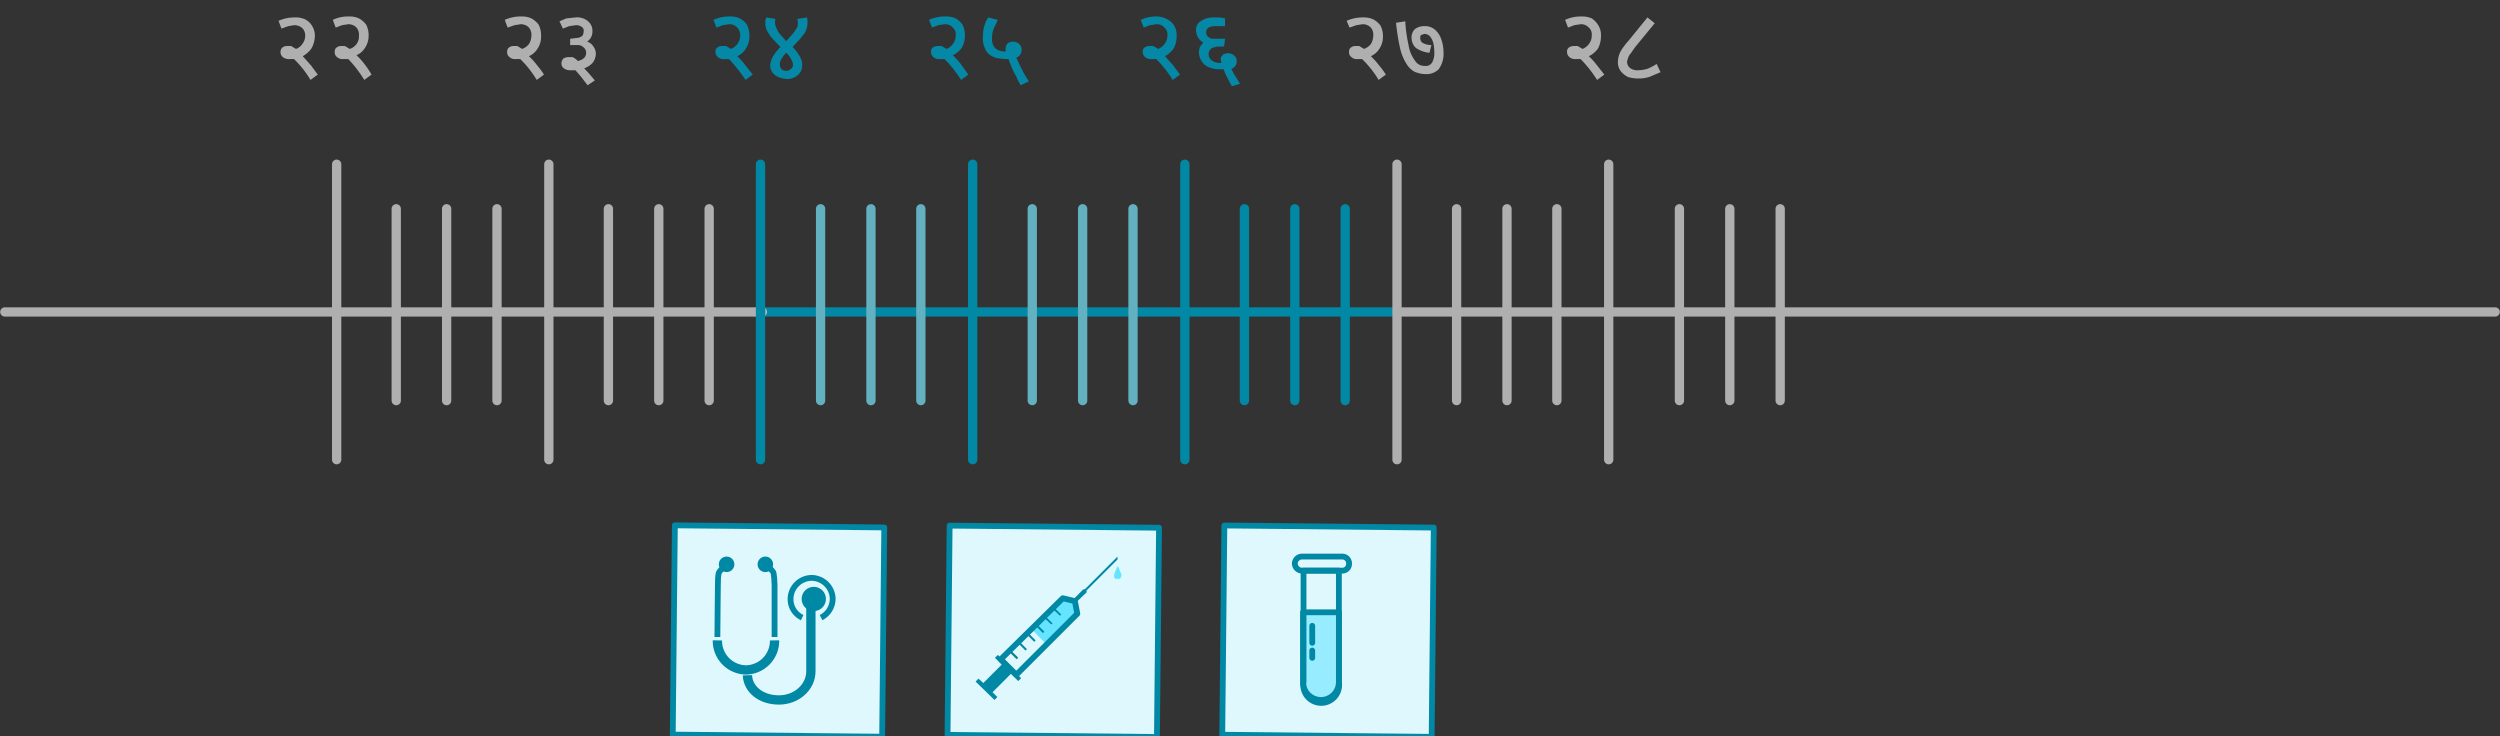 <svg xmlns="http://www.w3.org/2000/svg" viewBox="0 0 516.1 152"><rect x="0" y="0" width="516.1" height="152" fill="#333333" stroke="none"/><defs><style>.cls-1,.cls-2,.cls-3,.cls-5,.cls-6,.cls-9{fill:none;stroke-linejoin:round;}.cls-1{stroke:#afafaf;}.cls-1,.cls-2,.cls-3,.cls-9{stroke-linecap:round;}.cls-1,.cls-2,.cls-3,.cls-6{stroke-width:1.92px;}.cls-2,.cls-5,.cls-6,.cls-9{stroke:#0088a5;}.cls-3{stroke:#63b0c1;}.cls-4{fill:#dff8fd;}.cls-5,.cls-9{stroke-width:1.2px;}.cls-7{fill:#0088a5;}.cls-8{fill:#97edff;}.cls-10{fill:#64e4ff;}.cls-11{fill:#ff5000;}.cls-12{fill:#afafaf;}.cls-13{fill:#0588a5;}</style></defs><g id="Layer_2" data-name="Layer 2"><g id="Layer_1-2" data-name="Layer 1"><line class="cls-1" x1="288.4" y1="64.4" x2="515.1" y2="64.4"/><line class="cls-2" x1="156.2" y1="64.4" x2="288.3" y2="64.4"/><line class="cls-1" x1="1" y1="64.4" x2="157.4" y2="64.4"/><line class="cls-1" x1="113.3" y1="33.9" x2="113.3" y2="94.9"/><line class="cls-2" x1="200.8" y1="33.9" x2="200.8" y2="94.9"/><line class="cls-2" x1="244.6" y1="33.9" x2="244.6" y2="94.9"/><line class="cls-1" x1="288.4" y1="33.9" x2="288.4" y2="94.9"/><line class="cls-1" x1="332.1" y1="33.9" x2="332.1" y2="94.9"/><line class="cls-1" x1="69.5" y1="33.9" x2="69.5" y2="94.9"/><line class="cls-2" x1="157" y1="33.9" x2="157" y2="94.9"/><line class="cls-1" x1="125.6" y1="43.1" x2="125.6" y2="82.7"/><line class="cls-1" x1="136" y1="43.1" x2="136" y2="82.7"/><line class="cls-1" x1="146.4" y1="43.1" x2="146.4" y2="82.7"/><line class="cls-3" x1="169.4" y1="43.1" x2="169.4" y2="82.7"/><line class="cls-3" x1="179.8" y1="43.1" x2="179.8" y2="82.7"/><line class="cls-3" x1="190.1" y1="43.1" x2="190.1" y2="82.7"/><line class="cls-3" x1="213.1" y1="43.1" x2="213.1" y2="82.7"/><line class="cls-3" x1="223.5" y1="43.1" x2="223.5" y2="82.7"/><line class="cls-3" x1="233.9" y1="43.1" x2="233.9" y2="82.7"/><line class="cls-2" x1="256.9" y1="43.1" x2="256.9" y2="82.7"/><line class="cls-2" x1="267.3" y1="43.1" x2="267.3" y2="82.7"/><line class="cls-2" x1="277.7" y1="43.1" x2="277.7" y2="82.7"/><line class="cls-1" x1="300.7" y1="43.1" x2="300.7" y2="82.7"/><line class="cls-1" x1="311.1" y1="43.1" x2="311.1" y2="82.7"/><line class="cls-1" x1="321.4" y1="43.1" x2="321.4" y2="82.7"/><line class="cls-1" x1="81.8" y1="43.1" x2="81.8" y2="82.7"/><line class="cls-1" x1="92.2" y1="43.1" x2="92.2" y2="82.7"/><line class="cls-1" x1="102.6" y1="43.1" x2="102.6" y2="82.7"/><line class="cls-1" x1="346.7" y1="43.1" x2="346.7" y2="82.7"/><line class="cls-1" x1="357.1" y1="43.1" x2="357.1" y2="82.7"/><line class="cls-1" x1="367.5" y1="43.1" x2="367.5" y2="82.7"/><rect class="cls-4" x="138.4" y="108.1" width="43.2" height="43.23" transform="matrix(0.01, -1, 1, 0.01, 29.4, 288.97)"/><rect class="cls-5" x="138.4" y="108.1" width="43.2" height="43.23" transform="matrix(0.01, -1, 1, 0.01, 29.4, 288.97)"/><path class="cls-5" d="M150,116.4l-1.3,1.4c-.3.3-.5.6-.5,2.9s-.1,6.5-.1,10.8"/><path class="cls-6" d="M159.9,132.2a6,6,0,0,1-5.9,6.1,6,6,0,0,1-5.9-6.1"/><path class="cls-5" d="M158,116.4l1.4,1.4c.3.3.4.6.5,2.9v10.8"/><path class="cls-6" d="M167.4,123.3v15.3c0,3.2-2.9,5.9-6.6,5.9s-6.4-2.2-6.5-5.1"/><path class="cls-7" d="M167.5,121.2a2.5,2.5,0,1,1,0,4.9,2.5,2.5,0,0,1,0-4.9"/><path class="cls-5" d="M165.6,127.5a4.2,4.2,0,0,1-2.4-3.8,4.4,4.4,0,0,1,4.3-4.4,4.4,4.4,0,0,1,4.4,4.4,4.4,4.4,0,0,1-2.4,3.8"/><path class="cls-7" d="M150,114.9a1.6,1.6,0,1,1-1.6,1.6,1.6,1.6,0,0,1,1.6-1.6"/><path class="cls-7" d="M158,114.9a1.6,1.6,0,1,1-1.6,1.6,1.6,1.6,0,0,1,1.6-1.6"/><rect class="cls-4" x="251.3" y="108.1" width="43.2" height="43.23" transform="matrix(0.01, -1, 1, 0.01, 141.71, 401.9)"/><rect class="cls-5" x="251.3" y="108.1" width="43.2" height="43.23" transform="matrix(0.01, -1, 1, 0.01, 141.71, 401.9)"/><path class="cls-8" d="M276.4,140.8a3.7,3.7,0,0,1-7.4,0V126.4h7.4Z"/><path class="cls-5" d="M276.4,140.8a3.7,3.7,0,0,1-7.4,0V126.4h7.4Z"/><path class="cls-5" d="M276.4,140.8a3.7,3.7,0,1,1-7.3,0v-23h7.3Z"/><path class="cls-5" d="M268.8,114.9H277a1.4,1.4,0,0,1,1.5,1.4,1.4,1.4,0,0,1-1.5,1.5h-8.2a1.5,1.5,0,0,1-1.5-1.5A1.5,1.5,0,0,1,268.8,114.9Z"/><line class="cls-9" x1="270.9" y1="129.2" x2="270.9" y2="132.7"/><line class="cls-9" x1="270.9" y1="134.3" x2="270.9" y2="135.8"/><rect class="cls-4" x="194.8" y="108.1" width="43.2" height="43.23" transform="matrix(0.01, -1, 1, 0.01, 85.56, 345.43)"/><rect class="cls-5" x="194.8" y="108.1" width="43.2" height="43.23" transform="matrix(0.01, -1, 1, 0.01, 85.56, 345.43)"/><path class="cls-10" d="M230.6,117.1l-.5,1.2a2.1,2.1,0,0,0-.1.6v.3l.3.3h.7c.2,0,.3-.1.3-.2l.2-.3v-.4l-.2-.5-.4-1-.2-.3v.3"/><polyline class="cls-7" points="221.2 124.1 223.6 121.7 224 121.6 230.7 114.9 230.7 115.5 224.3 121.9 224.3 122.3 221.8 124.7 221.2 124.1"/><polyline class="cls-7" points="205.4 135.8 206 135.2 210.8 140 210.2 140.6 208.7 139.1 204.9 142.9 205.9 143.9 205.3 144.5 201.4 140.7 202 140.1 203 141 206.8 137.2 205.4 135.8"/><polyline class="cls-10" points="212.9 129.8 216 133 222.4 126.6 221.8 124.2 219.4 123.5 212.9 129.8"/><polyline class="cls-11" points="208.2 134.4 208.5 134.2 210.1 135.7 209.8 136 208.2 134.4"/><polyline class="cls-7" points="210.1 132.7 210.4 132.4 212 134 211.7 134.3 210.1 132.7"/><polyline class="cls-7" points="208.3 134.5 208.6 134.2 210.2 135.8 209.9 136.1 208.3 134.5"/><polyline class="cls-7" points="211.9 130.9 212.2 130.6 213.8 132.2 213.5 132.5 211.9 130.9"/><polyline class="cls-7" points="213.7 129.1 214 128.8 215.6 130.4 215.3 130.7 213.7 129.1"/><polyline class="cls-7" points="215.4 127.4 215.7 127.1 217.3 128.7 217 128.9 215.4 127.4"/><polyline class="cls-7" points="217.2 125.6 217.5 125.3 219.1 126.9 218.8 127.1 217.2 125.6"/><polygon class="cls-5" points="206.6 136.1 206.9 136.4 209.8 139.3 222.4 126.7 221.9 124.1 219.4 123.5 206.6 136.1"/><path class="cls-12" d="M65.6,15.4l-1.5,1.1a20.7,20.7,0,0,0-3.4-4.3h-1a2,2,0,0,1-1.3-.4,1.4,1.4,0,0,1-.5-1.1,1.3,1.3,0,0,1,.4-.9,1.7,1.7,0,0,1,1-.3h.8l1,.6a2.6,2.6,0,0,0,1.3-1A2.8,2.8,0,0,0,63,7.5a2.2,2.2,0,0,0-.6-1.7,2.5,2.5,0,0,0-1.7-.6l-1.2.2-1.4.5-.6-1.6a8,8,0,0,1,3.4-.7A4.6,4.6,0,0,1,63,4a3.5,3.5,0,0,1,1.4,1.3A3.8,3.8,0,0,1,65,7.5a5.5,5.5,0,0,1-.7,2.5,5.5,5.5,0,0,1-1.8,1.6l1.7,1.9Z"/><path class="cls-12" d="M76.7,15.4l-1.5,1.1a24.9,24.9,0,0,0-3.3-4.3H70.8a1.6,1.6,0,0,1-1.2-.4,1.2,1.2,0,0,1-.5-1.1,1,1,0,0,1,.4-.9,1.5,1.5,0,0,1,1-.3h.7l1,.6a2.8,2.8,0,0,0,1.4-1,2.7,2.7,0,0,0,.5-1.8,2.2,2.2,0,0,0-.6-1.7,2.3,2.3,0,0,0-1.6-.6l-1.3.2-1.3.5-.6-1.6a7.4,7.4,0,0,1,3.4-.7,4.5,4.5,0,0,1,2,.4,4.7,4.7,0,0,1,1.5,1.3,4.8,4.8,0,0,1,.5,2.2,4.5,4.5,0,0,1-.7,2.5,4,4,0,0,1-1.8,1.6,15.4,15.4,0,0,1,1.7,1.9A18.2,18.2,0,0,1,76.7,15.4Z"/><path class="cls-12" d="M112.3,15.4l-1.5,1.1a20.7,20.7,0,0,0-3.4-4.3h-1a1.6,1.6,0,0,1-1.2-.4,1.2,1.2,0,0,1-.5-1.1,1,1,0,0,1,.4-.9,1.5,1.5,0,0,1,1-.3h.7l1,.6a3.3,3.3,0,0,0,1.4-1,3.5,3.5,0,0,0,.5-1.8,2.2,2.2,0,0,0-.6-1.7,2.3,2.3,0,0,0-1.6-.6l-1.3.2-1.4.5-.6-1.6a8.1,8.1,0,0,1,3.5-.7,4.5,4.5,0,0,1,2,.4,4.7,4.7,0,0,1,1.5,1.3,4.8,4.8,0,0,1,.5,2.2A4.5,4.5,0,0,1,111,10a4,4,0,0,1-1.8,1.6,15.4,15.4,0,0,1,1.7,1.9A18.2,18.2,0,0,1,112.3,15.4Z"/><path class="cls-12" d="M115.5,4.4l1.4-.6,1.9-.2a3.4,3.4,0,0,1,2.6.8,2.5,2.5,0,0,1,.9,2,2.5,2.5,0,0,1-1.1,2.2,2.3,2.3,0,0,1,1.3,1,2.5,2.5,0,0,1,.5,1.5,3.2,3.2,0,0,1-.6,1.8,4.1,4.1,0,0,1-1.8,1.2l1.1,1.2,1.1,1.3-1.5,1L120,15.9l-1.2-1.4h-1.1a2,2,0,0,1-1.3-.4,1.2,1.2,0,0,1-.5-1,1.5,1.5,0,0,1,.4-1,1.7,1.7,0,0,1,1-.3h.9a3.3,3.3,0,0,1,1.1.8c1.1-.3,1.7-.8,1.7-1.7a1.4,1.4,0,0,0-.5-1.1,1.7,1.7,0,0,0-1.3-.5h-1.5V8l1.7-.2a1.9,1.9,0,0,0,.9-.5,2.4,2.4,0,0,0,.2-.9.9.9,0,0,0-.5-.9,1.8,1.8,0,0,0-1.1-.3l-1.4.2-1.3.5Z"/><path class="cls-13" d="M155.4,15.4l-1.5,1.1a30.6,30.6,0,0,0-3.4-4.3h-1a1.8,1.8,0,0,1-1.3-.4,1.4,1.4,0,0,1-.5-1.1,1,1,0,0,1,.4-.9,1.5,1.5,0,0,1,1-.3h.8l1,.6a3.1,3.1,0,0,0,1.3-1,2.8,2.8,0,0,0,.6-1.8,2.2,2.2,0,0,0-.7-1.7,2.1,2.1,0,0,0-1.6-.6l-1.3.2-1.3.5-.6-1.6a7.7,7.7,0,0,1,3.4-.7,4.2,4.2,0,0,1,2,.4,3.8,3.8,0,0,1,1.5,1.3,4.8,4.8,0,0,1,.5,2.2A4.5,4.5,0,0,1,154,10a4,4,0,0,1-1.8,1.6,15.4,15.4,0,0,1,1.7,1.9Z"/><path class="cls-13" d="M165.6,13.6a2.5,2.5,0,0,1-.9,1.9,3.2,3.2,0,0,1-2.3.8,4.7,4.7,0,0,1-1.7-.4,2.7,2.7,0,0,1-1.2-.9,2.5,2.5,0,0,1-.5-1.5,3.6,3.6,0,0,1,.2-1,4.5,4.5,0,0,1,.6-1.2,13.1,13.1,0,0,1,1.3-1.6l-1.7-1.8a7.7,7.7,0,0,1-.9-1.3,2.6,2.6,0,0,1-.4-1,2.8,2.8,0,0,1-.1-.9V4.1c.1-.1.1-.3.2-.5l1.9.3a2.2,2.2,0,0,0-.1.8,2.9,2.9,0,0,0,.2.9,6.6,6.6,0,0,0,.6,1.2l1.5,1.7,1.6-1.8.7-1.1a2.8,2.8,0,0,0,.1-.9,2.5,2.5,0,0,0-.1-.8l2-.3a4.1,4.1,0,0,1,.1,1.1,2.8,2.8,0,0,1-.1.9,4.9,4.9,0,0,1-.4,1.1l-1,1.3-1.6,1.7a7.6,7.6,0,0,1,1.3,1.6,6.6,6.6,0,0,1,.6,1.2A4.1,4.1,0,0,1,165.6,13.6Zm-4.6-.3a1.2,1.2,0,0,0,.3.9,1.1,1.1,0,0,0,1,.4,1.2,1.2,0,0,0,1-.4.9.9,0,0,0,.4-.8,1.9,1.9,0,0,0-.3-1,4,4,0,0,0-1.1-1.5,5.5,5.5,0,0,0-1.1,1.5A1.5,1.5,0,0,0,161,13.3Z"/><path class="cls-13" d="M199.9,15.4l-1.5,1.1a24.7,24.7,0,0,0-3.4-4.3h-1a1.8,1.8,0,0,1-1.3-.4,1.4,1.4,0,0,1-.5-1.1,1,1,0,0,1,.4-.9,1.7,1.7,0,0,1,1-.3h.8l1,.6a3.1,3.1,0,0,0,1.3-1,2.8,2.8,0,0,0,.6-1.8,1.9,1.9,0,0,0-.7-1.7,2.1,2.1,0,0,0-1.6-.6l-1.3.2-1.3.5-.6-1.6a7.7,7.7,0,0,1,3.4-.7,4.9,4.9,0,0,1,2.1.4,4.4,4.4,0,0,1,1.4,1.3,4.8,4.8,0,0,1,.5,2.2,5.4,5.4,0,0,1-.6,2.5,4.9,4.9,0,0,1-1.9,1.6,15.4,15.4,0,0,1,1.7,1.9Z"/><path class="cls-13" d="M210.7,17.6a15,15,0,0,1-.9-1.8,18.6,18.6,0,0,1-1-2c-.2-.6-.5-1.2-.6-1.6h-.6l-1.8-.2a5.1,5.1,0,0,1-1.5-.7,3,3,0,0,1-1-1.4,4.8,4.8,0,0,1-.4-2.2,15,15,0,0,1,.2-2,7.8,7.8,0,0,1,.9-2.1l2,.5L205.1,6a5.8,5.8,0,0,0-.3,1.9,2.8,2.8,0,0,0,.6,2,2.8,2.8,0,0,0,2.1.7h.2a1.8,1.8,0,0,1-.1-.6,1.4,1.4,0,0,1,.5-1.1,1.7,1.7,0,0,1,1-.3,1.7,1.7,0,0,1,1.3.5,1.5,1.5,0,0,1,.5,1.2,1.7,1.7,0,0,1-.3,1,1.6,1.6,0,0,1-.8.6l.7,1.5.9,1.8,1,1.6Z"/><path class="cls-13" d="M243.6,15.4l-1.5,1.1a24.7,24.7,0,0,0-3.4-4.3h-1a1.8,1.8,0,0,1-1.3-.4,1.4,1.4,0,0,1-.5-1.1,1,1,0,0,1,.4-.9,1.7,1.7,0,0,1,1-.3h.8l1,.6a3.1,3.1,0,0,0,1.3-1,2.8,2.8,0,0,0,.6-1.8,1.9,1.9,0,0,0-.7-1.7,2.1,2.1,0,0,0-1.6-.6l-1.3.2-1.3.5-.6-1.6a7.7,7.7,0,0,1,3.4-.7A4.6,4.6,0,0,1,241,4a3.5,3.5,0,0,1,1.4,1.3,3.8,3.8,0,0,1,.5,2.2,5.4,5.4,0,0,1-.6,2.5,5.5,5.5,0,0,1-1.8,1.6l1.7,1.9Z"/><path class="cls-13" d="M254.3,17.8l-.7-1.3-.6-1.2-.4-1h-.9a5.2,5.2,0,0,1-2.3-.5,2.9,2.9,0,0,1-1.4-1.3,3.4,3.4,0,0,1-.5-1.7,5.2,5.2,0,0,1,.2-1.1l.7-.9a3.8,3.8,0,0,1-1.1-1.1,3.3,3.3,0,0,1-.4-1.5A2.1,2.1,0,0,1,248,4.3a4.5,4.5,0,0,1,2.7-.7h1.2l1,.2V5.4h-1.9c-1.4,0-2,.4-2,1.3a1.1,1.1,0,0,0,.3.8,1.9,1.9,0,0,0,.9.5h2.7l-.2,1.6h-1a3.4,3.4,0,0,0-1.6.4,1.4,1.4,0,0,0-.6,1.2,1.6,1.6,0,0,0,.7,1.3,2.9,2.9,0,0,0,1.7.5h.2v-.4a.4.4,0,0,1-.1-.3,1.2,1.2,0,0,1,.5-1,1.7,1.7,0,0,1,1-.3,1.7,1.7,0,0,1,1.3.5,1.3,1.3,0,0,1,.5,1.2,1.2,1.2,0,0,1-.3.9,1.2,1.2,0,0,1-.8.6,10.9,10.9,0,0,0,.8,1.5l1,1.6Z"/><path class="cls-12" d="M286.1,15.4l-1.5,1.1a20.7,20.7,0,0,0-3.4-4.3h-1a1.6,1.6,0,0,1-1.2-.4,1.2,1.2,0,0,1-.5-1.1,1,1,0,0,1,.4-.9,1.5,1.5,0,0,1,1-.3h.7l1,.6a3.3,3.3,0,0,0,1.4-1,3.5,3.5,0,0,0,.5-1.8,2.2,2.2,0,0,0-.6-1.7,2.3,2.3,0,0,0-1.6-.6l-1.3.2-1.4.5L278,4.3a8.1,8.1,0,0,1,3.5-.7,4.5,4.5,0,0,1,2,.4A4.7,4.7,0,0,1,285,5.3a4.8,4.8,0,0,1,.5,2.2,4.5,4.5,0,0,1-.7,2.5,4,4,0,0,1-1.8,1.6,15.4,15.4,0,0,1,1.7,1.9A18.2,18.2,0,0,1,286.1,15.4Z"/><path class="cls-12" d="M298,10.8a5.4,5.4,0,0,1-1,3.5,3.6,3.6,0,0,1-2.7,1,5.9,5.9,0,0,1-2.3-.5,4.6,4.6,0,0,1-1.7-1.7A10.3,10.3,0,0,1,289,9.8a42.5,42.5,0,0,1-.8-5.1l1.9-.3a31.7,31.7,0,0,0,.7,5,6.9,6.9,0,0,0,1.3,3.1,2.2,2.2,0,0,0,2,1.1,1.5,1.5,0,0,0,1.6-.8,4.1,4.1,0,0,0,.4-2.1,9,9,0,0,0-.2-1.8,3.7,3.7,0,0,0-.7-1.4,1.6,1.6,0,0,0-1.1-.5l-.7.2a.8.8,0,0,0-.2.7,1.2,1.2,0,0,0,.4.9,3.6,3.6,0,0,0,1.9.5l-.4,1.6a6.1,6.1,0,0,1-2.8-1,2.9,2.9,0,0,1-.9-2.1,2.4,2.4,0,0,1,.7-1.8,3.2,3.2,0,0,1,2-.6,3.1,3.1,0,0,1,2.1.7A4.6,4.6,0,0,1,297.5,8,8.2,8.2,0,0,1,298,10.8Z"/><path class="cls-12" d="M331.2,15.4l-1.5,1.1a24.7,24.7,0,0,0-3.4-4.3h-1a1.8,1.8,0,0,1-1.3-.4,1.4,1.4,0,0,1-.5-1.1,1,1,0,0,1,.4-.9,1.7,1.7,0,0,1,1-.3h.8l1,.6a3.1,3.1,0,0,0,1.3-1,2.8,2.8,0,0,0,.6-1.8,1.9,1.9,0,0,0-.7-1.7,2.1,2.1,0,0,0-1.6-.6l-1.3.2-1.3.5-.6-1.6a7.7,7.7,0,0,1,3.4-.7,4.9,4.9,0,0,1,2.1.4A4.4,4.4,0,0,1,330,5.3a3.8,3.8,0,0,1,.5,2.2,5.4,5.4,0,0,1-.6,2.5,4.9,4.9,0,0,1-1.9,1.6,15.4,15.4,0,0,1,1.7,1.9Z"/><path class="cls-12" d="M338.1,16.2a6.9,6.9,0,0,1-2-.3,4.4,4.4,0,0,1-1.5-1.2,3,3,0,0,1-.6-2,5,5,0,0,1,.2-1.2,4.9,4.9,0,0,1,.6-1.3,15,15,0,0,1,1.4-1.8l3.9-4.8,1.5,1.2-4.1,5-.9,1.3a2,2,0,0,0-.5.9,2.4,2.4,0,0,0-.2.8,1.6,1.6,0,0,0,.7,1.3,2.4,2.4,0,0,0,1.5.4,6.9,6.9,0,0,0,2-.3,11.8,11.8,0,0,0,1.9-1l.8,1.7-2.1.9A6.8,6.8,0,0,1,338.1,16.2Z"/></g></g></svg>